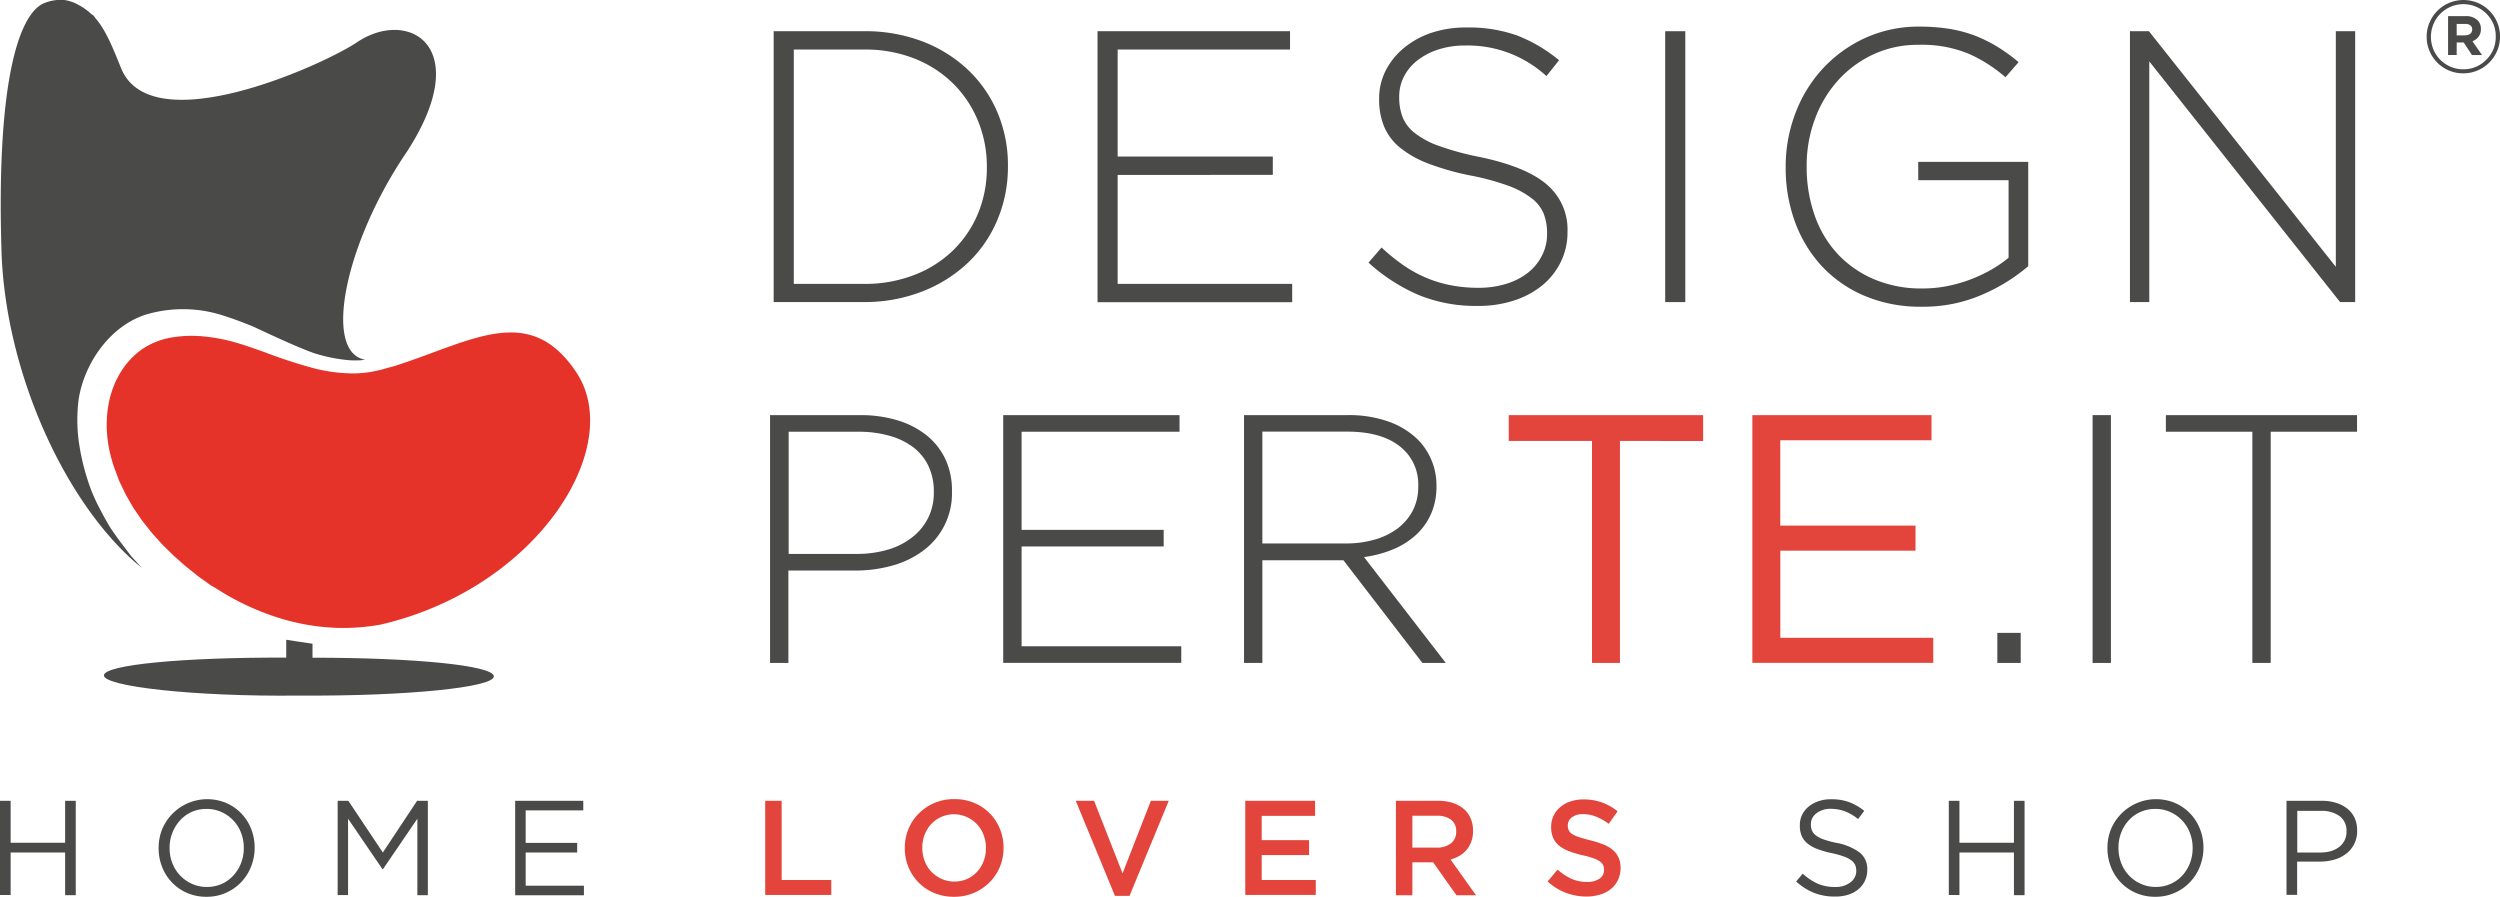 <svg id="Livello_1" data-name="Livello 1" xmlns="http://www.w3.org/2000/svg" viewBox="0 0 545.45 195.66"><defs><style>.cls-1{fill:#4a4a49;}.cls-2{fill:#e5332a;}.cls-3{fill:#e3453c;}</style></defs><title>logo</title><path class="cls-1" d="M77.88,9.23c-7.44,5-44.84,21.88-51.45,5.67-1.66-4.07-3.29-8.39-5.79-11.15l0-.06-0.06-.07c-0.09-.1-0.18-0.21-0.27-0.3A1.46,1.46,0,0,0,20,3.14a11.24,11.24,0,0,0-1.18-1A13.23,13.23,0,0,0,17,1,8.41,8.41,0,0,0,14,0,9.32,9.32,0,0,0,9.84.61C4.42,2.51-.82,16.68.32,54.55c0.76,27,14.36,56.31,30.74,69.44-0.47-.44-2.08-2.29-2.45-2.66-1.66-2.21-3.25-4.21-4.69-6.45-0.76-1.3-1.46-2.52-2.1-3.8a36.52,36.52,0,0,1-2.66-6.24,50.38,50.38,0,0,1-2-8.71,35.54,35.54,0,0,1,0-9c1.24-8.05,7.09-16.31,15.07-18.61A28.38,28.38,0,0,1,48,68.63c2.43,0.73,4.88,1.65,7.36,2.67,5,2.34,9.44,4.4,13.06,5.72a35.11,35.11,0,0,0,7.86,1.58,21.15,21.15,0,0,0,2.46,0l0.94-.11c-9.36-1.65-4.36-25.66,9.09-45.37C103.7,10.07,89.11,1.67,77.88,9.23Z"/><path class="cls-1" d="M68.18,143.5s0-1.81,0-3.06l-0.59-.08c-1.72-.22-3.42-0.53-5.14-0.78l0,3.9c-22.23-.09-39.81,1.54-39.78,3.89s19.18,4.66,42.63,4.39c23.52,0.16,42.48-1.8,42.45-4.19S90.3,143.48,68.18,143.5Z"/><path class="cls-2" d="M125.75,81.25c-10.18-15.33-22.69-6.85-39.32-1.5-0.56.18-1.09,0.33-1.61,0.44l-1.55.45c-0.65.17-1.46,0.33-2.41,0.52a30,30,0,0,1-3.28.31,35.11,35.11,0,0,1-8.84-1.05,110,110,0,0,1-11.19-3.65c-2-.7-4.12-1.46-6.29-2.09a39,39,0,0,0-6.75-1.27,26.45,26.45,0,0,0-7.09.23,16.11,16.11,0,0,0-6.6,2.68A17,17,0,0,0,26,81.77c-0.16.24-.29,0.55-0.44,0.82s-0.3.55-.41,0.84c-0.24.59-.5,1.16-0.68,1.76a21,21,0,0,0-.91,3.71c-0.08.64-.17,1.28-0.21,1.92s-0.06,1.3-.07,1.95a26.24,26.24,0,0,0,.31,3.92,27,27,0,0,0,.87,3.86l0.29,1,0.34,0.92,0.74,2c0.06,0.16.12,0.33,0.19,0.48l0.21,0.45,0.43,0.89c0.3,0.59.55,1.2,0.87,1.78l1,1.75,0.51,0.88c0.18,0.28.38,0.56,0.57,0.84l1.15,1.68c0.18,0.28.4,0.55,0.61,0.82l0.63,0.8c0.43,0.53.83,1.08,1.28,1.59l1.37,1.52,0.68,0.76c0.23,0.25.48,0.48,0.73,0.72l1.45,1.43c0.47,0.49,1,.91,1.51,1.37s1,0.92,1.51,1.33l1.61,1.29c0.53,0.42,1.06.88,1.6,1.24l1.61,1.15c0.27,0.19.53,0.38,0.8,0.57L47,128.28a56.51,56.51,0,0,0,13.61,6.46A48,48,0,0,0,73.78,137a46.89,46.89,0,0,0,9.19-.71C117.13,128.42,136.59,97.56,125.75,81.25Z"/><path class="cls-1" d="M168.8,6.81h19.67A35,35,0,0,1,201.17,9a30,30,0,0,1,10,6.21,27.65,27.65,0,0,1,6.46,9.33,29.36,29.36,0,0,1,2.28,11.61v0.17A29.66,29.66,0,0,1,217.6,48a27.5,27.5,0,0,1-6.46,9.37,30.57,30.57,0,0,1-10,6.25,34.37,34.37,0,0,1-12.71,2.28H168.8V6.81Zm19.67,55.13a29.8,29.8,0,0,0,11.14-2,25,25,0,0,0,8.44-5.42,24.12,24.12,0,0,0,5.36-8,25.89,25.89,0,0,0,1.9-10V36.36a26,26,0,0,0-1.9-9.91,24.49,24.49,0,0,0-5.36-8.13,25.21,25.21,0,0,0-8.44-5.51,29.27,29.27,0,0,0-11.14-2H173.19V61.94h15.28Z"/><path class="cls-1" d="M239.46,6.81h42v4H243.85V34.16h33.85v4H243.85V61.94h38.08v4H239.46V6.81Z"/><path class="cls-1" d="M322.37,66.75a33.13,33.13,0,0,1-12.79-2.36,39.35,39.35,0,0,1-11-7.09L301.43,54a41.88,41.88,0,0,0,4.86,3.93,27,27,0,0,0,10.26,4.31,31.46,31.46,0,0,0,6.08.55,20,20,0,0,0,6.08-.89,14.46,14.46,0,0,0,4.73-2.45,11.33,11.33,0,0,0,3-3.71,10.17,10.17,0,0,0,1.1-4.69V50.88a11.64,11.64,0,0,0-.72-4.22,8.11,8.11,0,0,0-2.62-3.38,19.08,19.08,0,0,0-5.11-2.75,53.19,53.19,0,0,0-8.27-2.24,57,57,0,0,1-9.12-2.58,22.52,22.52,0,0,1-6.2-3.46,11.89,11.89,0,0,1-3.5-4.6,15.37,15.37,0,0,1-1.1-6V21.5a13.32,13.32,0,0,1,1.44-6.12,15.55,15.55,0,0,1,4-4.94,18.76,18.76,0,0,1,6-3.29A23.41,23.41,0,0,1,319.92,6,31.35,31.35,0,0,1,331,7.74a33.35,33.35,0,0,1,9.16,5.4L337.4,16.6a25.37,25.37,0,0,0-17.65-6.67,18.77,18.77,0,0,0-6,.89,14.62,14.62,0,0,0-4.56,2.41,10.57,10.57,0,0,0-2.91,3.54,9.51,9.51,0,0,0-1,4.31v0.17a12,12,0,0,0,.72,4.26A8.32,8.32,0,0,0,308.65,29a18.62,18.62,0,0,0,5.28,2.83,60.31,60.31,0,0,0,8.61,2.36q10.3,2.11,14.86,6A12.83,12.83,0,0,1,342,50.46v0.17a14.61,14.61,0,0,1-1.48,6.54,15.26,15.26,0,0,1-4.05,5.11,19,19,0,0,1-6.16,3.29A25.11,25.11,0,0,1,322.37,66.75Z"/><path class="cls-1" d="M363.31,6.81h4.39v59.1h-4.39V6.81Z"/><path class="cls-1" d="M419.29,66.92a31.14,31.14,0,0,1-12.54-2.4A27.23,27.23,0,0,1,397.42,58a28.76,28.76,0,0,1-5.82-9.67,34,34,0,0,1-2-11.78V36.36a32.62,32.62,0,0,1,2.07-11.52,29.91,29.91,0,0,1,5.91-9.75,29,29,0,0,1,9.25-6.75,27.9,27.9,0,0,1,12-2.53,39.91,39.91,0,0,1,6.63.51A28,28,0,0,1,431,7.82a30.59,30.59,0,0,1,4.9,2.45,38,38,0,0,1,4.52,3.29l-2.87,3.29a32.14,32.14,0,0,0-7.9-5.07,26.69,26.69,0,0,0-11.1-2,22.9,22.9,0,0,0-9.88,2.11,23.91,23.91,0,0,0-7.72,5.73,25.9,25.9,0,0,0-5,8.43,29,29,0,0,0-1.77,10.11v0.17a31.61,31.61,0,0,0,1.73,10.62,23.94,23.94,0,0,0,5,8.43,23.38,23.38,0,0,0,8,5.56,26.46,26.46,0,0,0,10.59,2,27.64,27.64,0,0,0,5.49-.55A31.47,31.47,0,0,0,430,60.94a32,32,0,0,0,4.52-2.14,26.13,26.13,0,0,0,3.71-2.57V39.32H418.52v-4h24V58.08a39.64,39.64,0,0,1-10,6.19A32.13,32.13,0,0,1,419.29,66.92Z"/><path class="cls-1" d="M464.71,6.81h4.14l40.78,51.41V6.81h4.22v59.1h-3.29L468.93,13.4V65.91h-4.22V6.81Z"/><path class="cls-1" d="M0,174.72H2.32v9.15H14.21v-9.15h2.32v20.59H14.21V186H2.32v9.27H0V174.72Z"/><path class="cls-1" d="M45.08,195.66a10.47,10.47,0,0,1-4.28-.85,10.13,10.13,0,0,1-5.44-5.69,11,11,0,0,1-.75-4V185a11,11,0,0,1,.76-4.06,10.68,10.68,0,0,1,14-5.74,10.15,10.15,0,0,1,5.44,5.69,11.07,11.07,0,0,1,.75,4,0,0,0,0,1,0,.06,11,11,0,0,1-.76,4.06A10.31,10.31,0,0,1,45.08,195.66Zm0.06-2.15a7.87,7.87,0,0,0,3.25-.66A7.63,7.63,0,0,0,50.93,191a8.48,8.48,0,0,0,1.66-2.68,8.92,8.92,0,0,0,.6-3.29V185a9,9,0,0,0-.6-3.31,8.11,8.11,0,0,0-4.27-4.52,7.75,7.75,0,0,0-3.25-.68,7.86,7.86,0,0,0-3.25.66A7.65,7.65,0,0,0,39.28,179a8.5,8.5,0,0,0-1.66,2.68A8.91,8.91,0,0,0,37,185V185a9,9,0,0,0,.6,3.31,8.11,8.11,0,0,0,4.27,4.52A7.75,7.75,0,0,0,45.13,193.51Z"/><path class="cls-1" d="M73.67,174.72H76L83.53,186,91,174.72h2.35v20.59H91.06V178.63l-7.5,11H83.44l-7.5-11v16.65H73.67V174.72Z"/><path class="cls-1" d="M112.37,174.72h14.89v2.09H114.69v7.09h11.24V186H114.69v7.24H127.4v2.09h-15V174.72Z"/><path class="cls-3" d="M166.95,174.72h3.59V192h10.83v3.26H166.95V174.72Z"/><path class="cls-3" d="M208.14,195.66a11,11,0,0,1-4.35-.84,10.31,10.31,0,0,1-3.38-2.28,10.45,10.45,0,0,1-2.21-3.37,10.65,10.65,0,0,1-.79-4.1V185a10.68,10.68,0,0,1,.79-4.11,10.36,10.36,0,0,1,2.24-3.38,10.73,10.73,0,0,1,7.77-3.16,11,11,0,0,1,4.36.84,10.26,10.26,0,0,1,5.59,5.65,10.65,10.65,0,0,1,.79,4.11V185a10.65,10.65,0,0,1-.79,4.11,10.36,10.36,0,0,1-2.24,3.38,10.74,10.74,0,0,1-3.41,2.31A10.86,10.86,0,0,1,208.14,195.66Zm0.06-3.32a6.76,6.76,0,0,0,2.8-.57,6.62,6.62,0,0,0,2.18-1.56,7.23,7.23,0,0,0,1.42-2.31,7.77,7.77,0,0,0,.51-2.82V185a7.88,7.88,0,0,0-.51-2.84,7,7,0,0,0-1.44-2.32,6.92,6.92,0,0,0-2.21-1.57,6.8,6.8,0,0,0-7.79,1.54,7.24,7.24,0,0,0-1.42,2.31,7.76,7.76,0,0,0-.51,2.83V185a7.85,7.85,0,0,0,.51,2.84,7,7,0,0,0,1.44,2.32,7,7,0,0,0,2.21,1.57A6.68,6.68,0,0,0,208.2,192.34Z"/><path class="cls-3" d="M234.71,174.72h4l6.21,15.83,6.18-15.83H255l-8.56,20.74h-3.18Z"/><path class="cls-3" d="M271.69,174.72h15.24V178H275.28v5.3h10.33v3.26H275.28V192h11.8v3.26H271.69V174.72Z"/><path class="cls-3" d="M304.56,174.72h9.18a10,10,0,0,1,3.44.54,6.91,6.91,0,0,1,2.5,1.51,6,6,0,0,1,1.27,2,6.65,6.65,0,0,1,.44,2.47v0.06a6.66,6.66,0,0,1-.37,2.28,6,6,0,0,1-1,1.79,6.11,6.11,0,0,1-1.54,1.32,7.78,7.78,0,0,1-2,.84l5.56,7.8h-4.27l-5.08-7.18h-4.54v7.18h-3.59V174.72Zm8.9,10.21a4.78,4.78,0,0,0,3.1-.93,3.08,3.08,0,0,0,1.15-2.53v-0.06a3,3,0,0,0-1.12-2.56,5,5,0,0,0-3.16-.87h-5.28v6.95h5.31Z"/><path class="cls-3" d="M346.22,195.61a13,13,0,0,1-4.56-.81,12.47,12.47,0,0,1-4-2.48l2.18-2.59a12.5,12.5,0,0,0,3,2,8.31,8.31,0,0,0,3.47.69,4.49,4.49,0,0,0,2.66-.71,2.21,2.21,0,0,0,1-1.88v-0.06a2.4,2.4,0,0,0-.19-1,2.15,2.15,0,0,0-.71-0.81,5.58,5.58,0,0,0-1.42-.71,20.26,20.26,0,0,0-2.34-.65,22.7,22.7,0,0,1-2.94-.87,7.94,7.94,0,0,1-2.15-1.18,4.52,4.52,0,0,1-1.33-1.69,5.78,5.78,0,0,1-.46-2.41v-0.06a5.55,5.55,0,0,1,2-4.31,6.74,6.74,0,0,1,2.21-1.22,8.66,8.66,0,0,1,2.82-.44,11.79,11.79,0,0,1,4.07.66,12.05,12.05,0,0,1,3.4,1.93L351,179.74a12.83,12.83,0,0,0-2.79-1.57,7.61,7.61,0,0,0-2.8-.54,3.86,3.86,0,0,0-2.47.71,2.15,2.15,0,0,0-.88,1.74v0.06a2.51,2.51,0,0,0,.2,1,2,2,0,0,0,.75.82,6.38,6.38,0,0,0,1.5.69q1,0.32,2.43.68a22.77,22.77,0,0,1,2.88.91,7.2,7.2,0,0,1,2.08,1.22,4.82,4.82,0,0,1,1.25,1.68,5.38,5.38,0,0,1,.43,2.22v0.06A6,6,0,0,1,353,192a5.52,5.52,0,0,1-1.5,1.94,6.57,6.57,0,0,1-2.31,1.21A10.06,10.06,0,0,1,346.22,195.61Z"/><path class="cls-1" d="M400.3,195.61a12.18,12.18,0,0,1-4.52-.81,12.92,12.92,0,0,1-3.9-2.48l1.44-1.71a12.24,12.24,0,0,0,3.26,2.19,9.4,9.4,0,0,0,3.8.72,5.25,5.25,0,0,0,3.34-1A3.07,3.07,0,0,0,405,190V190a3.3,3.3,0,0,0-.24-1.28,2.63,2.63,0,0,0-.83-1,5.83,5.83,0,0,0-1.64-.85,20.67,20.67,0,0,0-2.67-.74,21.13,21.13,0,0,1-3.08-.88,7.72,7.72,0,0,1-2.17-1.21,4.46,4.46,0,0,1-1.27-1.65,5.44,5.44,0,0,1-.41-2.21V180a5,5,0,0,1,.5-2.23,5.27,5.27,0,0,1,1.41-1.78,6.93,6.93,0,0,1,2.15-1.18,8.23,8.23,0,0,1,2.71-.43,11.28,11.28,0,0,1,4,.63,12.17,12.17,0,0,1,3.28,1.9l-1.35,1.8a10,10,0,0,0-2.9-1.71,8.87,8.87,0,0,0-3-.53,4.93,4.93,0,0,0-3.21,1,2.94,2.94,0,0,0-1.18,2.37v0.06a3.44,3.44,0,0,0,.24,1.31,2.69,2.69,0,0,0,.85,1.06,6.18,6.18,0,0,0,1.71.88,20.2,20.2,0,0,0,2.79.75,12.17,12.17,0,0,1,5.08,2.12,4.55,4.55,0,0,1,1.63,3.71v0.06a5.41,5.41,0,0,1-.52,2.4,5.51,5.51,0,0,1-1.44,1.84,6.45,6.45,0,0,1-2.21,1.18A9.19,9.19,0,0,1,400.3,195.61Z"/><path class="cls-1" d="M425.19,174.72h2.32v9.15H439.4v-9.15h2.32v20.59H439.4V186H427.51v9.27h-2.32V174.72Z"/><path class="cls-1" d="M470.27,195.66a10.46,10.46,0,0,1-4.28-.85,10.13,10.13,0,0,1-5.44-5.69,11.07,11.07,0,0,1-.75-4V185a11,11,0,0,1,.76-4.06,10.68,10.68,0,0,1,14-5.74,10.15,10.15,0,0,1,5.44,5.69,11,11,0,0,1,.75,4,0,0,0,0,1,0,.06,11,11,0,0,1-.76,4.06A10.31,10.31,0,0,1,470.27,195.66Zm0.06-2.15a7.86,7.86,0,0,0,3.25-.66,7.64,7.64,0,0,0,2.54-1.81,8.49,8.49,0,0,0,1.66-2.68,8.91,8.91,0,0,0,.61-3.29V185a9,9,0,0,0-.61-3.31,8.11,8.11,0,0,0-4.27-4.52,7.75,7.75,0,0,0-3.25-.68,7.87,7.87,0,0,0-3.25.66,7.65,7.65,0,0,0-2.54,1.81,8.5,8.5,0,0,0-1.66,2.68,8.91,8.91,0,0,0-.6,3.3V185a9,9,0,0,0,.6,3.31,8.11,8.11,0,0,0,4.27,4.52A7.75,7.75,0,0,0,470.33,193.51Z"/><path class="cls-1" d="M498.87,174.72h7.71a10.29,10.29,0,0,1,3.16.46,7.21,7.21,0,0,1,2.44,1.29,5.62,5.62,0,0,1,1.56,2,6.61,6.61,0,0,1,.54,2.74v0.06a6.08,6.08,0,0,1-2.4,5,7.59,7.59,0,0,1-2.57,1.28,11.14,11.14,0,0,1-3.12.43h-5v7.26h-2.32V174.72ZM506.29,186a7.87,7.87,0,0,0,2.32-.32,5.43,5.43,0,0,0,1.8-.93,4.13,4.13,0,0,0,1.15-1.43,4.21,4.21,0,0,0,.4-1.86v-0.06a3.92,3.92,0,0,0-1.52-3.35,6.56,6.56,0,0,0-4-1.13h-5.22V186h5.1Z"/><path class="cls-1" d="M168,90.57h19.62a27.87,27.87,0,0,1,8.15,1.12,18.88,18.88,0,0,1,6.33,3.24,14.68,14.68,0,0,1,4.13,5.18,16,16,0,0,1,1.47,7v0.15a15.5,15.5,0,0,1-6.3,12.9,20.37,20.37,0,0,1-6.72,3.24,29.55,29.55,0,0,1-8.07,1.08h-14.6v20.16h-4V90.57Zm18.85,30.28a23.77,23.77,0,0,0,6.87-.93,15.69,15.69,0,0,0,5.29-2.68A12.37,12.37,0,0,0,202.5,113a12.22,12.22,0,0,0,1.24-5.52v-0.16a12.86,12.86,0,0,0-1.2-5.71,11.23,11.23,0,0,0-3.36-4.08A15.52,15.52,0,0,0,194,95.06a24.27,24.27,0,0,0-6.64-.86H172.07v26.65H186.9Z"/><path class="cls-1" d="M218.88,90.57h38.47V94.2H222.89v21.4h31v3.63h-31V141h34.84v3.63H218.88V90.57Z"/><path class="cls-1" d="M271.4,90.57h22.71A25.55,25.55,0,0,1,303,92a17.3,17.3,0,0,1,6.33,3.9,14,14,0,0,1,3,4.52,14.21,14.21,0,0,1,1.08,5.52v0.15a14.69,14.69,0,0,1-1.2,6.06,13.79,13.79,0,0,1-3.32,4.6,17.08,17.08,0,0,1-5,3.13,25.46,25.46,0,0,1-6.29,1.66l17.84,23.1h-5.1l-17.23-22.4H275.42v22.4h-4V90.57Zm22.25,28a22.29,22.29,0,0,0,6.3-.85,15.2,15.2,0,0,0,5-2.44,11.58,11.58,0,0,0,3.28-3.87,11.12,11.12,0,0,0,1.2-5.23v-0.15a10.43,10.43,0,0,0-4.06-8.68q-4.06-3.18-11.47-3.18H275.42v24.41h18.23Z"/><path class="cls-3" d="M347.33,96.21H329.18V90.57h42.41v5.64H353.44v48.43h-6.1V96.21Z"/><path class="cls-3" d="M382.33,90.57h39.09v5.48h-33v18.62h29.51v5.48H388.43v19H421.8v5.48H382.33V90.57Z"/><path class="cls-1" d="M435.78,138.08h5.1v6.56h-5.1v-6.56Z"/><path class="cls-1" d="M456.56,90.57h4v54.07h-4V90.57Z"/><path class="cls-1" d="M491.4,94.2H472.55V90.57h41.71V94.2H495.42v50.44h-4V94.2Z"/><path class="cls-1" d="M537.43,16a7.81,7.81,0,0,1-3.14-.63,7.93,7.93,0,0,1-4.22-4.25A7.65,7.65,0,0,1,529.45,8V8a7.66,7.66,0,0,1,.62-3.08,8.06,8.06,0,0,1,1.7-2.54A8.14,8.14,0,0,1,534.33.64a8.08,8.08,0,0,1,6.29,0,7.93,7.93,0,0,1,4.22,4.24A7.71,7.71,0,0,1,545.45,8V8a7.68,7.68,0,0,1-.62,3.08,8,8,0,0,1-4.25,4.28A7.84,7.84,0,0,1,537.43,16Zm0-.88a7,7,0,0,0,2.82-.56A7.12,7.12,0,0,0,542.49,13,7,7,0,0,0,544,10.77,7.14,7.14,0,0,0,544.52,8V8A7,7,0,0,0,544,5.2,7.15,7.15,0,0,0,542.5,3a6.79,6.79,0,0,0-2.23-1.51,7.07,7.07,0,0,0-9.35,3.8A7.13,7.13,0,0,0,530.38,8V8a7.26,7.26,0,0,0,.53,2.75A7,7,0,0,0,537.43,15.12Zm-3.27-11.6h3.78a3.55,3.55,0,0,1,2.63.92,2.51,2.51,0,0,1,.71,1.86v0A2.61,2.61,0,0,1,540.77,8a3,3,0,0,1-1.33,1l2.08,3h-2.19l-1.81-2.74H536V12h-1.88V3.52Zm3.76,4.16A1.54,1.54,0,0,0,539,7.33a1.13,1.13,0,0,0,.38-0.87v0a1.11,1.11,0,0,0-.4-0.93,1.76,1.76,0,0,0-1.11-.31H536v2.5h1.88Z"/></svg>